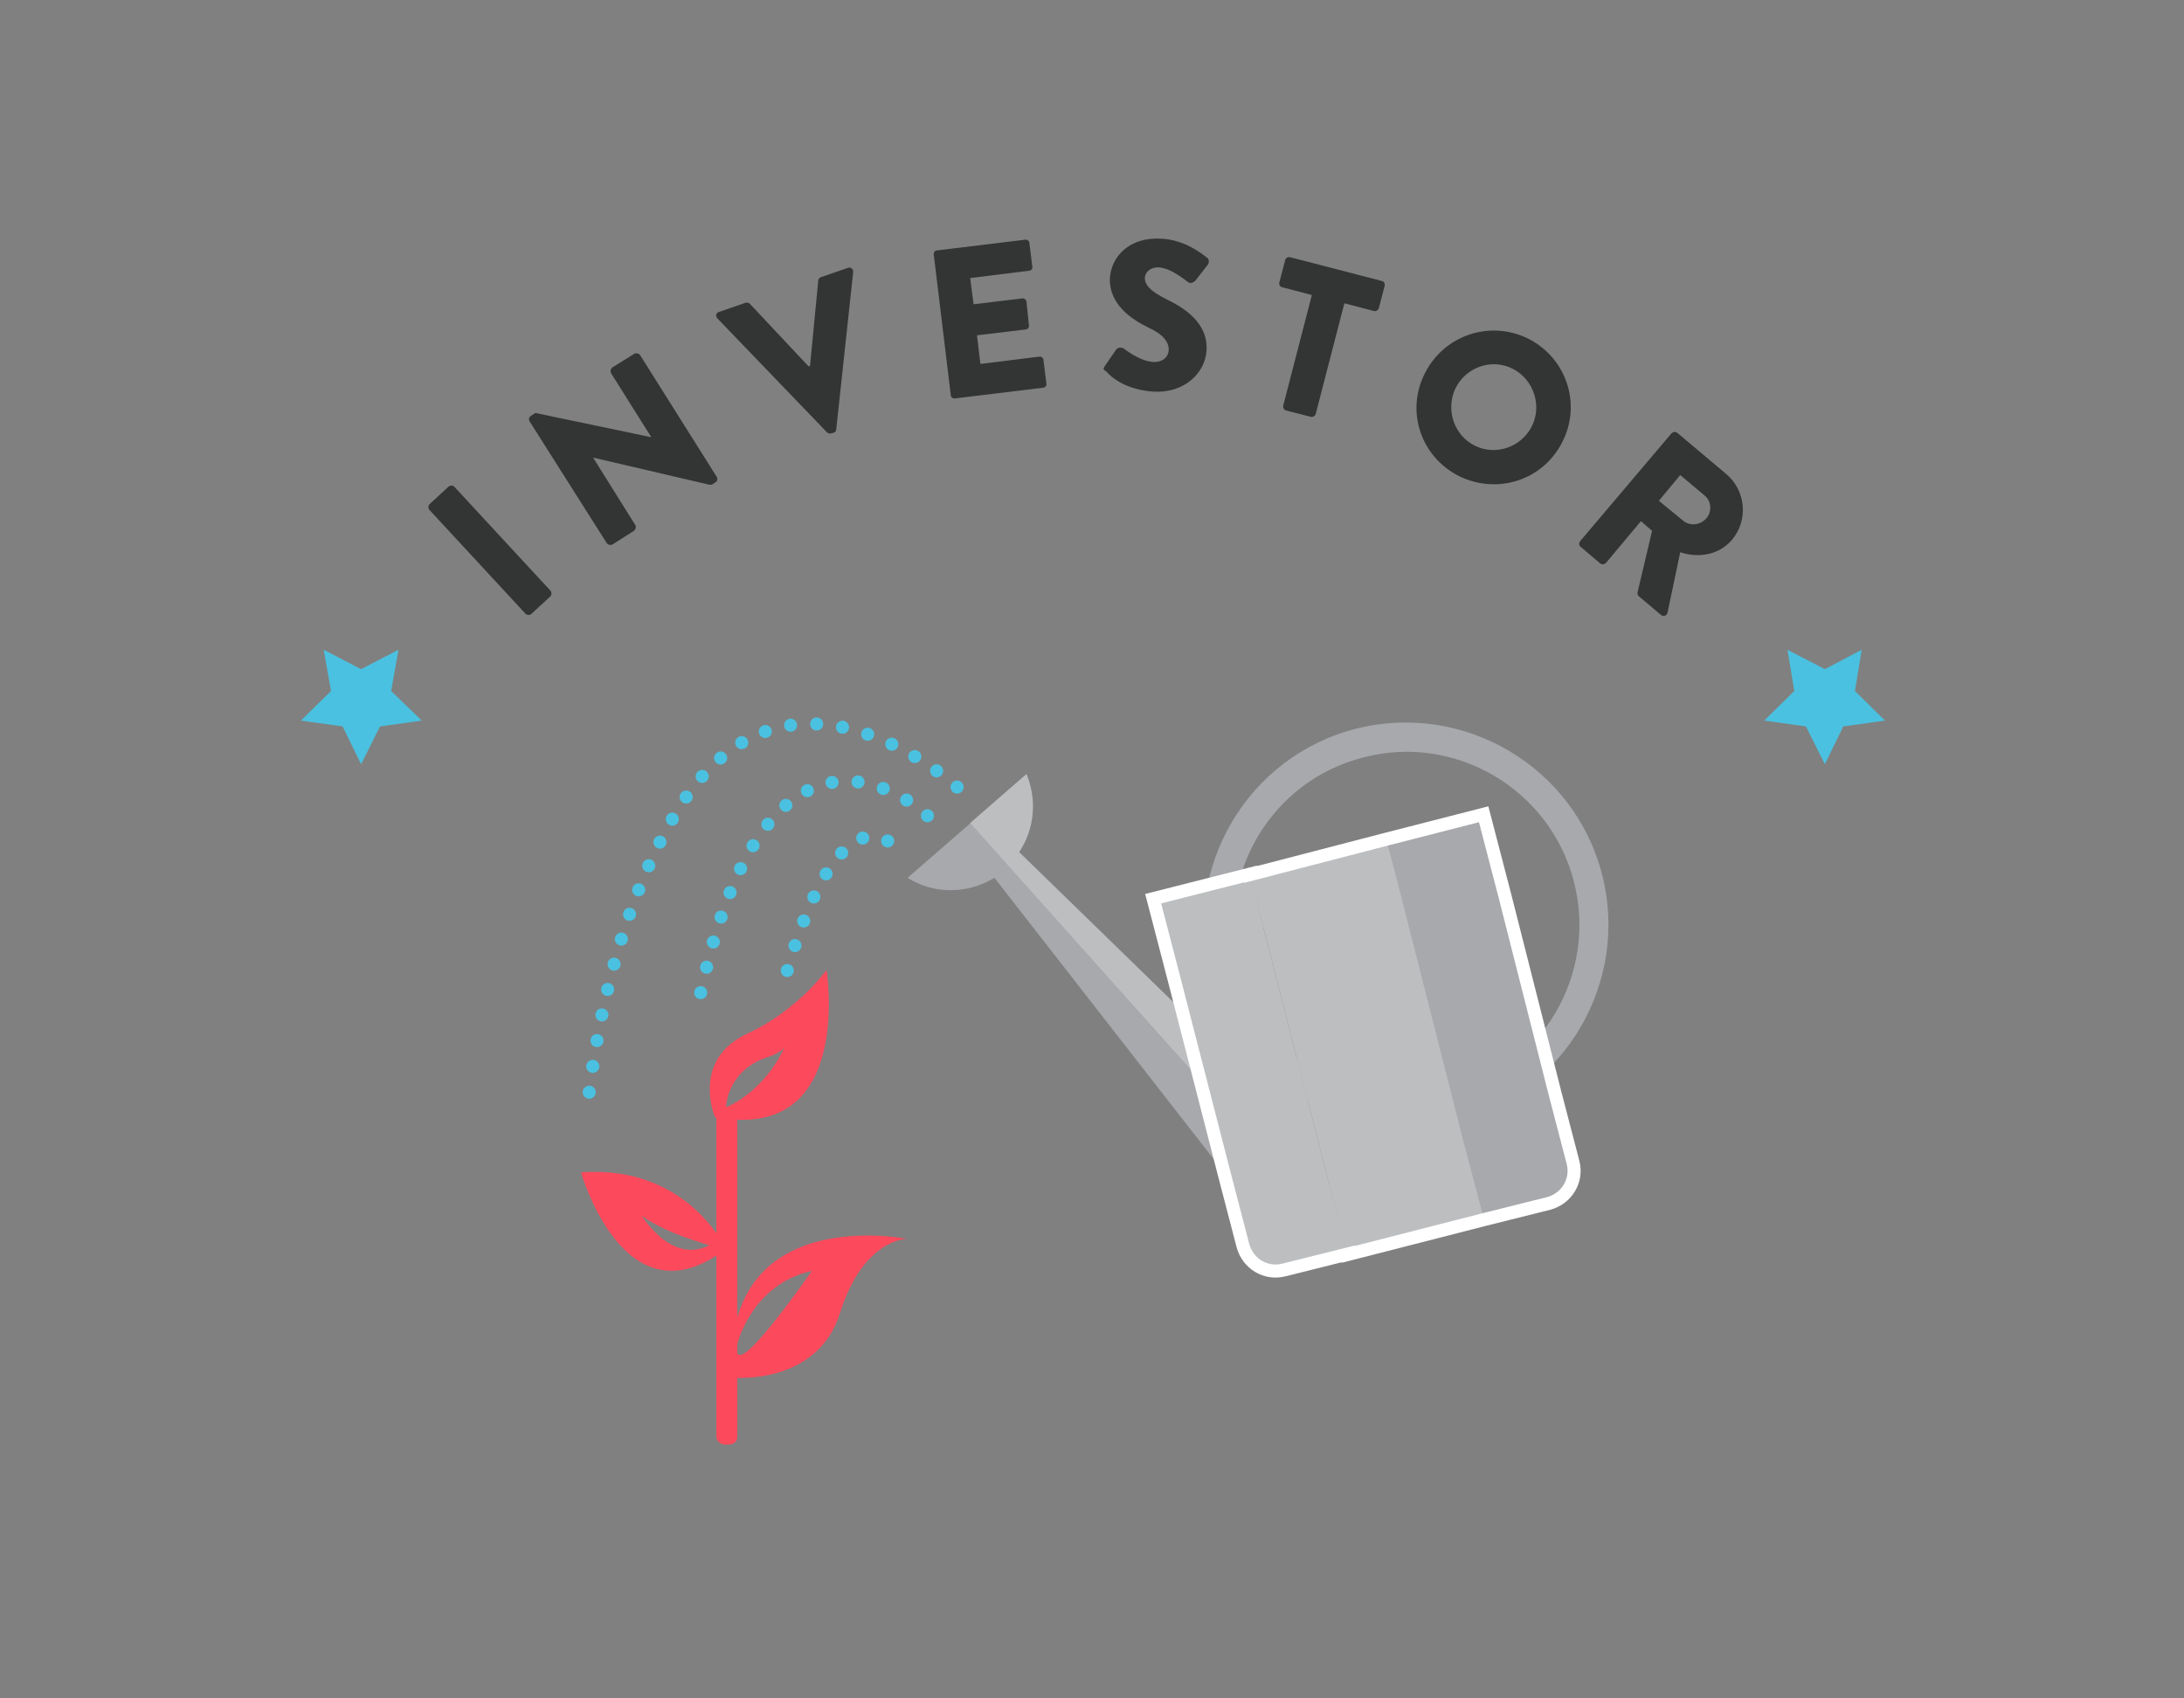 <?xml version="1.0" encoding="utf-8"?>
<!-- Generator: Adobe Illustrator 22.1.0, SVG Export Plug-In . SVG Version: 6.00 Build 0)  -->
<svg version="1.1" id="Layer_1" xmlns="http://www.w3.org/2000/svg" xmlns:xlink="http://www.w3.org/1999/xlink" x="0px" y="0px"
	 viewBox="0 0 450 350" style="enable-background:new 0 0 450 350;" xml:space="preserve">
<rect x="0" y="0" width="450" height="350" fill="#808080" stroke="none"/>
<style type="text/css">
	.st0{fill:#333434;}
	.st1{fill:#4AC1E0;}
	.st2{fill:#FD495C;}
	.st3{fill:#A7A9AC;}
	.st4{fill:#BCBEC0;}
	.st5{fill:none;stroke:#FFFFFF;stroke-width:2.691;stroke-miterlimit:10;}
	.st6{fill:none;stroke:#4AC1E0;stroke-width:2.691;stroke-linecap:round;stroke-miterlimit:10;stroke-dasharray:0,5.381;}
</style>
<g>
	<g>
		<g>
			<g>
				<path class="st0" d="M88.5,105.1c-0.3-0.3-0.3-0.9,0-1.2l3.9-3.6c0.3-0.3,0.9-0.3,1.2,0l19.8,21.4c0.3,0.3,0.3,0.9,0,1.2
					l-3.9,3.6c-0.3,0.3-0.9,0.3-1.2,0L88.5,105.1z"/>
				<path class="st0" d="M109.1,86.8c-0.2-0.4-0.1-0.9,0.3-1.1l0.9-0.6l23.9,5l0,0l-8.3-13.2c-0.2-0.4-0.1-0.9,0.3-1.2l4.5-2.8
					c0.4-0.2,0.9-0.1,1.2,0.3l15.8,25.1c0.2,0.4,0.1,0.9-0.3,1.1l-0.6,0.4c-0.1,0.1-0.5,0.1-0.6,0.1l-24-5.6l0,0l8.7,13.9
					c0.2,0.4,0.1,0.9-0.3,1.2l-4.4,2.8c-0.4,0.2-0.9,0.1-1.2-0.3L109.1,86.8z"/>
				<path class="st0" d="M147.8,65.6c-0.4-0.5-0.3-1.1,0.3-1.3l5.5-1.9c0.3-0.1,0.7,0,0.9,0.2l12.1,12.9l0.3-0.1l1.7-17.6
					c0-0.2,0.2-0.6,0.6-0.7l5.5-1.9c0.6-0.2,1.1,0.2,1.1,0.8l-3.5,32.5c0,0.3-0.2,0.6-0.6,0.7l-0.4,0.1c-0.3,0.1-0.7,0-0.9-0.2
					L147.8,65.6z"/>
				<path class="st0" d="M192.4,52.5c-0.1-0.4,0.2-0.9,0.7-0.9l18.1-2.2c0.5-0.1,0.9,0.3,0.9,0.7l0.6,4.8c0.1,0.4-0.2,0.9-0.7,0.9
					l-12.1,1.5l0.7,5.4l10-1.2c0.4-0.1,0.9,0.3,0.9,0.7L212,67c0.1,0.5-0.3,0.9-0.7,0.9l-10,1.2l0.7,5.9l12.1-1.5
					c0.5-0.1,0.9,0.3,0.9,0.7l0.6,4.8c0.1,0.4-0.2,0.9-0.7,0.9l-18.1,2.2c-0.5,0.1-0.9-0.3-0.9-0.7L192.4,52.5z"/>
				<path class="st0" d="M227.6,75.5L230,72c0.4-0.5,1.2-0.4,1.5-0.2c0.2,0.1,3.2,2.6,6.1,2.8c1.8,0.1,3.1-0.9,3.2-2.4
					c0.1-1.8-1.3-3.4-4.2-4.7c-3.7-1.8-8.2-5-7.9-10.3c0.3-4.3,4-8.5,10.8-8c4.6,0.3,7.9,2.9,9.2,3.9c0.5,0.3,0.4,1.1,0.2,1.4
					l-2.5,3.2c-0.3,0.5-1.2,0.8-1.5,0.5c-0.4-0.2-3.4-2.9-6.1-3.1c-1.6-0.1-2.8,0.9-2.9,2c-0.1,1.6,1.1,2.9,4.5,4.6
					c3.3,1.6,8.6,4.7,8.2,10.6c-0.3,4.5-4.5,8.8-11,8.4c-5.7-0.4-8.7-3-9.6-4.1C227.4,76.2,227.2,76.1,227.6,75.5z"/>
				<path class="st0" d="M270.3,60.8l-6.1-1.6c-0.5-0.1-0.7-0.6-0.6-1l1.2-4.6c0.1-0.4,0.5-0.7,1-0.6l18.9,4.9
					c0.5,0.1,0.7,0.6,0.6,1l-1.2,4.6c-0.1,0.4-0.6,0.7-1,0.6l-6.1-1.6l-5.9,22.8c-0.1,0.4-0.6,0.7-1,0.6l-5.1-1.3
					c-0.4-0.1-0.7-0.6-0.6-1L270.3,60.8z"/>
				<path class="st0" d="M314.9,69.8c7.9,4,11,13.5,7,21.3c-4,7.9-13.4,10.9-21.3,7c-7.9-4-11-13.4-7-21.2
					C297.6,69,307.1,65.9,314.9,69.8z M303.8,91.8c4.3,2.2,9.6,0.4,11.8-3.9c2.2-4.3,0.4-9.7-3.9-11.9c-4.3-2.2-9.6-0.4-11.8,4
					C297.8,84.4,299.6,89.7,303.8,91.8z"/>
				<path class="st0" d="M344.4,89.3c0.3-0.3,0.8-0.4,1.2-0.1l10.1,8.5c4,3.4,4.6,9.4,1.2,13.5c-2.6,3.1-6.8,3.9-10.7,2.6l-2.6,12.4
					c-0.1,0.6-0.8,1-1.4,0.5l-4.5-3.8c-0.3-0.2-0.3-0.6-0.3-0.8l3-12.7l-2.3-2l-7.2,8.6c-0.3,0.3-0.8,0.4-1.2,0.1l-4-3.4
					c-0.4-0.3-0.4-0.8-0.1-1.2L344.4,89.3z M346.8,107.3c1.4,1.2,3.6,0.9,4.8-0.5c1.2-1.4,1-3.6-0.4-4.7l-5-4.2l-4.4,5.3
					L346.8,107.3z"/>
			</g>
		</g>
		<polygon class="st1" points="74.4,137.9 82.1,133.9 80.6,142.4 86.9,148.5 78.3,149.7 74.4,157.5 70.6,149.7 62,148.5 68.2,142.4 
			66.7,133.9 		"/>
		<polygon class="st1" points="376,137.9 383.6,133.9 382.2,142.4 388.4,148.5 379.8,149.7 376,157.5 372.1,149.7 363.5,148.5 
			369.7,142.4 368.3,133.9 		"/>
	</g>
	<g>
		<g>
			<path class="st2" d="M150,297.7h-0.5c-1.1,0-1.9-0.8-1.9-1.7v-66.1c0-1,1-1.7,1.9-1.7h0.5c1.1,0,1.9,0.8,1.9,1.7V296
				C152,297,151.2,297.7,150,297.7z"/>
			<path class="st2" d="M150.8,283.9c0,0,17.6,1.8,22.3-13.4c4.8-15.2,13.7-15.2,13.7-15.2S148.6,247.6,150.8,283.9z M152,276.7
				c0,0,3-12.1,15.3-14.8C167.3,261.8,149.9,287.2,152,276.7z"/>
			<path class="st2" d="M170.3,199.9c0,0-5.9,8.3-16.3,13.1c-11.7,5.4-6.7,17.2-6.7,17.2C176.1,235.7,170.3,199.9,170.3,199.9z
				 M149.6,228.2c0,0,0-7,7.8-10.1c0,0,4-1.1,4.3-2.6C161.9,215.4,158.3,224.3,149.6,228.2z"/>
			<path class="st2" d="M119.7,241.6c0-0.2,8.9,31.8,29.8,15.8C149.6,257.4,141.7,240,119.7,241.6z M132.2,250.5
				c4.9,3.7,14,6.1,14,6.1C138.2,260.7,132.2,250.4,132.2,250.5z"/>
		</g>
		<g>
			<path class="st3" d="M300.1,231c-22.3,5.7-45.1-7.8-50.8-30c-5.7-22.3,7.8-45.1,30-50.8c22.3-5.7,45.1,7.8,50.8,30
				S322.4,225.3,300.1,231z M280.9,156.1c-19,4.8-30.5,24.3-25.6,43.4s24.3,30.5,43.4,25.6c19-4.8,30.5-24.3,25.6-43.4
				S299.8,151.1,280.9,156.1z"/>
			<path class="st3" d="M187,180.9c5.4,3.4,12.3,3.4,17.9,0l49.4,63.4l6.2-6.7l-60.5-68L187,180.9z"/>
			<path class="st4" d="M210,175.6c3.2-4.8,3.7-10.8,1.5-16.1l-11.6,10.1l60.5,67.8l6.2-6.7L210,175.6z"/>
			<path class="st4" d="M260.5,191.9l-2.9-11.7l-20.1,5.1l4.4,16.9l10.4,40.4l3.7,14.2c1,3.7,4.7,6,8.5,5l13.3-3.4l-4.5-16.6
				L260.5,191.9z"/>
			<path class="st3" d="M285.7,173l2.9,11.7l12.7,50l4.2,16.7L319,248c3.7-1,6-4.7,5-8.5l-3.7-14.2l-10.3-40.6l-4.4-16.9L285.7,173z
				"/>
			<polygon class="st4" points="288.7,184.7 285.7,173 257.5,180.3 260.5,191.9 273.3,241.8 277.7,258.5 305.8,251.4 301.4,234.7 
							"/>
			<path class="st5" d="M324.1,239.5l-3.7-14.2l-10.3-40.6l-4.4-16.9l-19.9,5.1l-28.1,7.3l0-0.1l-20.1,5.1l4.4,16.9l10.4,40.4
				l3.7,14.2c1,3.7,4.7,6,8.5,5l13.2-3.3l0,0.1l28.1-7.2l0,0l13.2-3.3C322.8,247,325.1,243.3,324.1,239.5z"/>
		</g>
		<path class="st6" d="M182.9,173.3c0,0-11-9.3-21.5,29.6"/>
		<path class="st6" d="M191.1,168.1c0,0-32.9-31.7-47.2,38.7"/>
		<path class="st6" d="M197.2,162.2c0,0-31.9-29.4-54.4,0.1c0,0-17.2,20.9-21.9,67.3"/>
	</g>
</g>
</svg>
